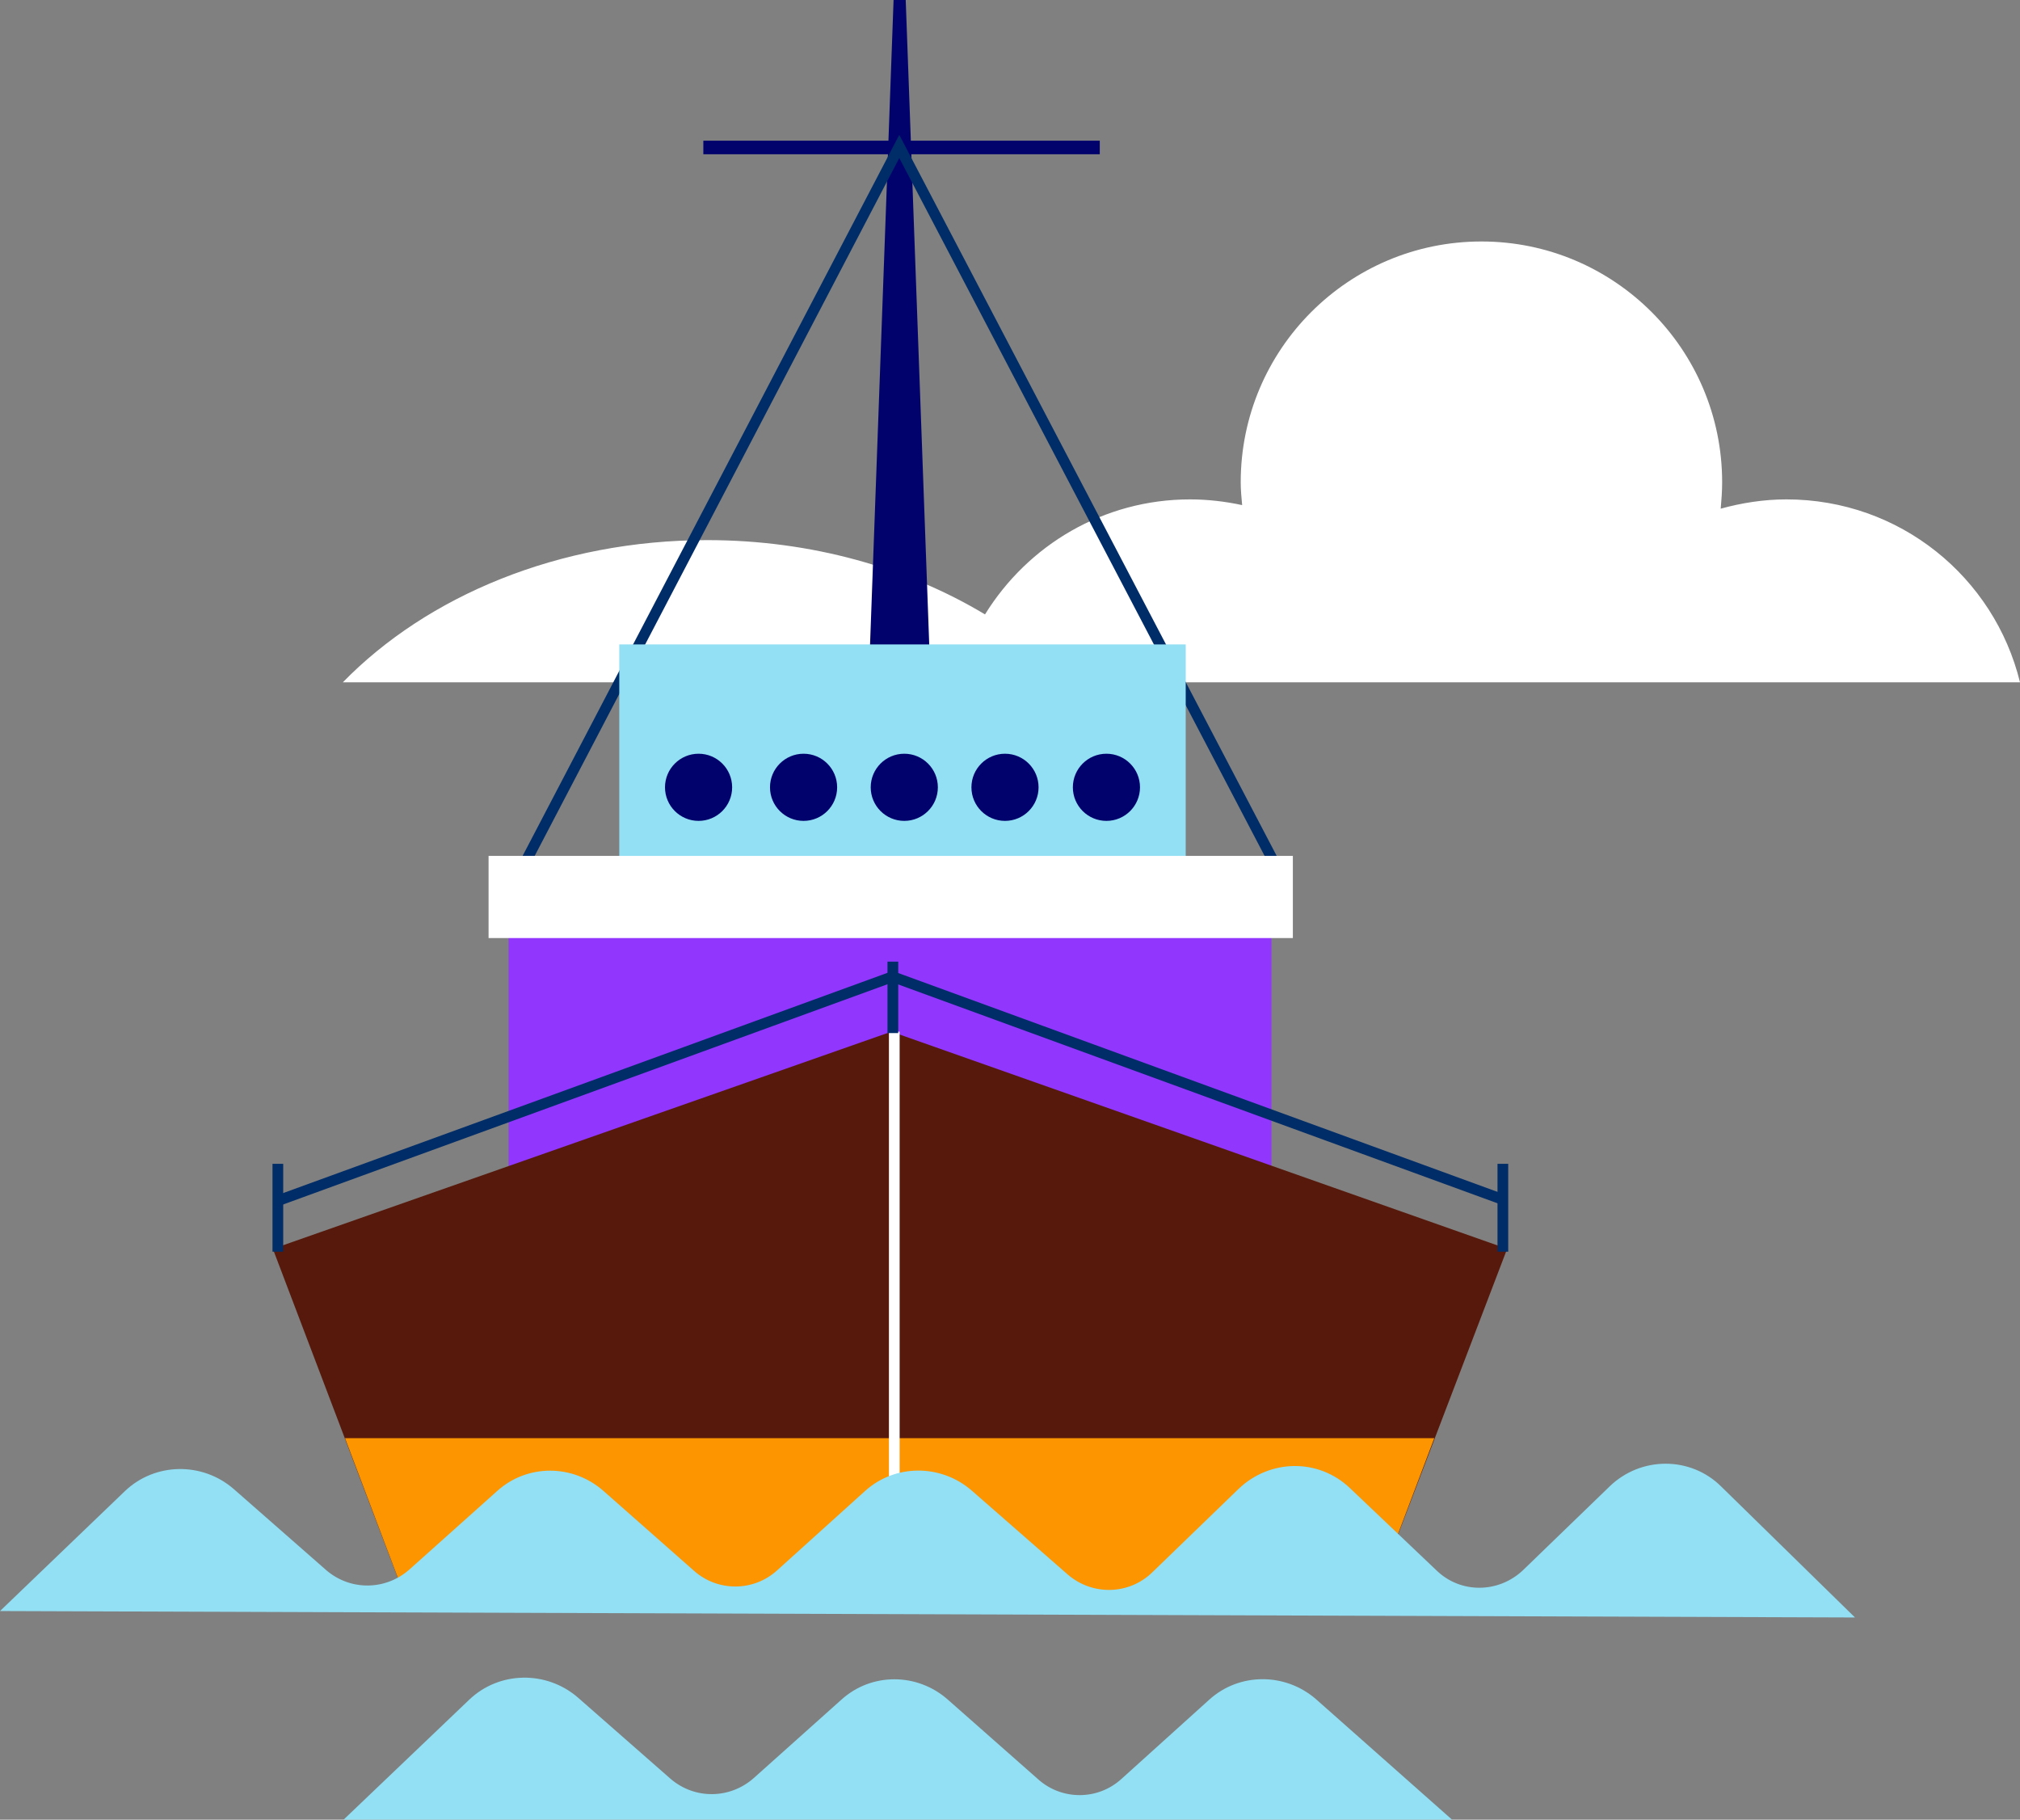<?xml version="1.0" encoding="utf-8"?>
<!-- Generator: Adobe Illustrator 27.5.0, SVG Export Plug-In . SVG Version: 6.00 Build 0)  -->
<svg version="1.1" id="Layer_1" xmlns="http://www.w3.org/2000/svg" xmlns:xlink="http://www.w3.org/1999/xlink" x="0px" y="0px"
	 viewBox="0 0 282.8 254.7" style="enable-background:new 0 0 282.8 254.7;" xml:space="preserve">
<rect x="0" y="0" width="282.8" height="254.7" fill="#808080" stroke="none"/>
<style type="text/css">
	.st0{fill:#FFFFFF;}
	.st1{fill:#93DFF4;}
	.st2{fill:#9136FD;}
	.st3{fill:#56190B;}
	.st4{fill:#FC9500;}
	.st5{fill:#02026D;}
	.st6{fill:none;stroke:#002D68;stroke-width:1.5;stroke-miterlimit:10;}
	.st7{fill:none;stroke:#FFFFFF;stroke-width:1.5;stroke-miterlimit:10;}
</style>
<path class="st0" d="M282.8,95.5c-3.6-14.7-16.8-25.6-32.7-25.6c-3.2,0-6.3,0.5-9.2,1.3c0.1-1.2,0.2-2.4,0.2-3.7
	c0-18.6-15.1-33.7-33.7-33.7c-18.6,0-33.7,15.1-33.7,33.7c0,1.1,0.1,2.1,0.2,3.2c-2.3-0.5-4.8-0.8-7.3-0.8
	c-12.1,0-22.7,6.4-28.7,16.1c-10.8-6.5-24.3-10.4-38.9-10.4c-20.7,0-39.2,7.8-51,19.9H282.8z"/>
<g>
	<path class="st1" d="M184.2,237.8c-4.3-3.7-10.7-3.7-14.9,0.1L157,249c-3.3,3-8.3,3-11.6,0.1l-12.7-11.2c-4.3-3.8-10.7-3.8-14.9,0
		l-12.3,11c-3.3,2.9-8.2,3-11.6,0.1l-13-11.4c-4.4-3.8-11-3.7-15.2,0.3l-17.6,16.8l155.3,0.1L184.2,237.8z"/>
	<rect x="71.2" y="120.7" class="st2" width="106.8" height="57.9"/>
	<polygon class="st3" points="124.8,144.4 38.2,174.8 56.4,222.7 121.7,222.7 126,222.7 192.7,222.7 211,174.8 	"/>
	<polygon class="st4" points="48.3,201.3 56.4,222.7 121.7,222.7 126,222.7 192.7,222.7 200.8,201.3 	"/>
	<polygon class="st5" points="130.1,90.4 121.8,90.4 125.1,0 126.8,0 	"/>
	
		<rect x="125.2" y="-7.1" transform="matrix(-1.836970e-16 1 -1 -1.836970e-16 146.868 -105.508)" class="st5" width="1.9" height="55.5"/>
	<polyline class="st6" points="73.8,120.2 125.9,20.5 178.1,120.2 	"/>
	<line class="st7" x1="125.2" y1="144.4" x2="125.2" y2="222.7"/>
	<path class="st1" d="M0,225.5l259.7,0.9L241,208.1c-4.3-4.3-11.3-4.3-15.7,0l-12.1,11.7c-3.4,3.2-8.7,3.3-12.1,0L189,208.3
		c-4.4-4.2-11.2-4.1-15.6,0.1l-12.1,11.7c-3.2,3.1-8.3,3.3-11.8,0.3L136,208.6c-4.3-3.7-10.7-3.7-14.9,0.1l-12.3,11.1
		c-3.3,3-8.3,3-11.6,0.1l-12.7-11.2c-4.3-3.8-10.7-3.8-14.9,0l-12.3,11c-3.3,2.9-8.2,3-11.6,0.1l-13-11.4c-4.4-3.8-11-3.7-15.2,0.3
		L0,225.5z"/>
	<rect x="86.7" y="90.2" class="st1" width="79.3" height="30.9"/>
	<circle class="st5" cx="97.8" cy="110.2" r="4.7"/>
	<circle class="st5" cx="112.5" cy="110.2" r="4.7"/>
	<circle class="st5" cx="126.6" cy="110.2" r="4.7"/>
	<circle class="st5" cx="140.7" cy="110.2" r="4.7"/>
	<circle class="st5" cx="154.9" cy="110.2" r="4.7"/>
	<rect x="68.4" y="119.8" class="st0" width="112.6" height="11.5"/>
	<line class="st6" x1="38.9" y1="175.2" x2="38.9" y2="162.9"/>
	<line class="st6" x1="210.4" y1="175.2" x2="210.4" y2="162.9"/>
	<line class="st6" x1="125" y1="144.6" x2="125" y2="134.6"/>
	<line class="st6" x1="38.8" y1="168.1" x2="124.7" y2="136.8"/>
	<line class="st6" x1="210.4" y1="167.9" x2="124.4" y2="136.5"/>
</g>
</svg>
